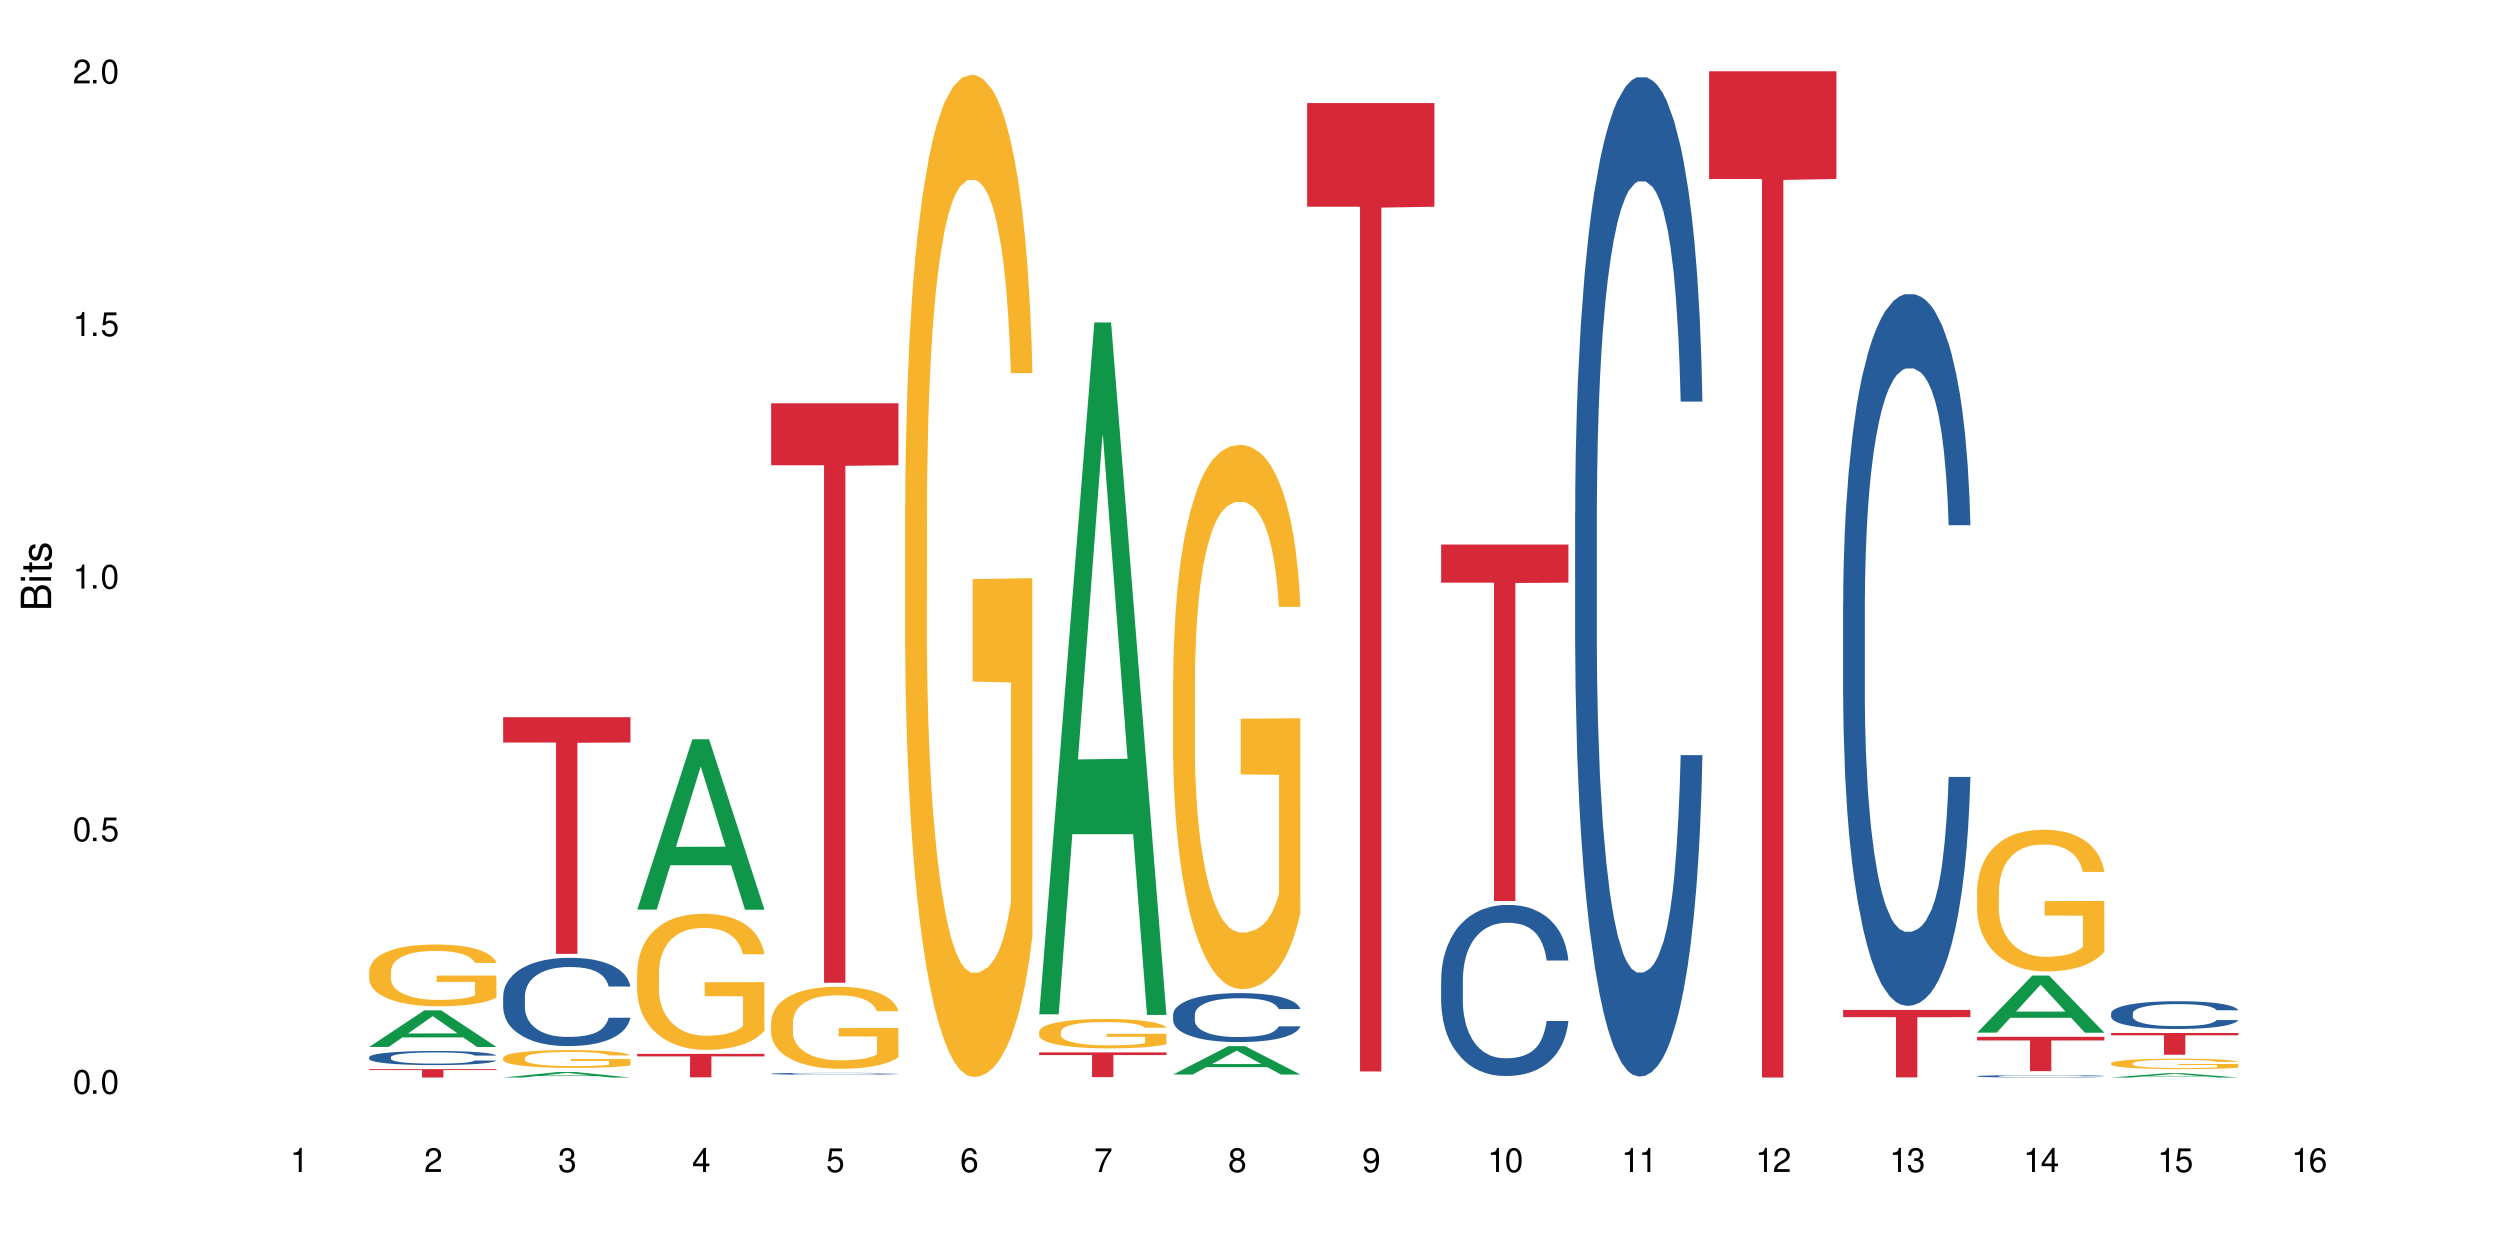 <?xml version="1.0" encoding="UTF-8"?>
<svg xmlns="http://www.w3.org/2000/svg" xmlns:xlink="http://www.w3.org/1999/xlink" width="720" height="360" viewBox="0 0 720 360">
<defs>
<g>
<g id="glyph-0-0">
</g>
<g id="glyph-0-1">
<path d="M 2.641 -6.938 C 2 -6.938 1.422 -6.656 1.078 -6.172 C 0.641 -5.562 0.406 -4.641 0.406 -3.359 C 0.406 -1.016 1.188 0.219 2.641 0.219 C 4.078 0.219 4.859 -1.016 4.859 -3.297 C 4.859 -4.641 4.656 -5.547 4.203 -6.172 C 3.844 -6.656 3.281 -6.938 2.641 -6.938 Z M 2.641 -6.188 C 3.547 -6.188 4 -5.25 4 -3.375 C 4 -1.406 3.562 -0.484 2.625 -0.484 C 1.734 -0.484 1.281 -1.438 1.281 -3.344 C 1.281 -5.25 1.734 -6.188 2.641 -6.188 Z M 2.641 -6.188 "/>
</g>
<g id="glyph-0-2">
<path d="M 1.828 -1 L 0.828 -1 L 0.828 0 L 1.828 0 Z M 1.828 -1 "/>
</g>
<g id="glyph-0-3">
<path d="M 4.562 -6.797 L 1.062 -6.797 L 0.547 -3.094 L 1.328 -3.094 C 1.719 -3.562 2.047 -3.734 2.578 -3.734 C 3.484 -3.734 4.062 -3.109 4.062 -2.094 C 4.062 -1.125 3.484 -0.531 2.578 -0.531 C 1.828 -0.531 1.375 -0.906 1.188 -1.672 L 0.328 -1.672 C 0.453 -1.109 0.547 -0.844 0.75 -0.594 C 1.125 -0.078 1.828 0.219 2.594 0.219 C 3.969 0.219 4.922 -0.781 4.922 -2.219 C 4.922 -3.562 4.031 -4.484 2.719 -4.484 C 2.25 -4.484 1.859 -4.359 1.469 -4.062 L 1.734 -5.969 L 4.562 -5.969 Z M 4.562 -6.797 "/>
</g>
<g id="glyph-0-4">
<path d="M 2.484 -4.938 L 2.484 0 L 3.328 0 L 3.328 -6.938 L 2.766 -6.938 C 2.469 -5.875 2.281 -5.734 0.984 -5.562 L 0.984 -4.938 Z M 2.484 -4.938 "/>
</g>
<g id="glyph-0-5">
<path d="M 4.859 -0.828 L 1.281 -0.828 C 1.359 -1.406 1.672 -1.781 2.5 -2.281 L 3.469 -2.828 C 4.406 -3.344 4.906 -4.062 4.906 -4.906 C 4.906 -5.484 4.672 -6.031 4.266 -6.406 C 3.859 -6.766 3.375 -6.938 2.719 -6.938 C 1.859 -6.938 1.219 -6.625 0.844 -6.031 C 0.609 -5.672 0.5 -5.234 0.484 -4.531 L 1.328 -4.531 C 1.359 -5.016 1.406 -5.281 1.531 -5.516 C 1.75 -5.938 2.188 -6.203 2.703 -6.203 C 3.469 -6.203 4.031 -5.641 4.031 -4.891 C 4.031 -4.344 3.719 -3.859 3.125 -3.516 L 2.234 -3 C 0.812 -2.172 0.406 -1.531 0.328 -0.016 L 4.859 -0.016 Z M 4.859 -0.828 "/>
</g>
<g id="glyph-0-6">
<path d="M 2.125 -3.188 L 2.578 -3.188 C 3.5 -3.188 3.984 -2.766 3.984 -1.922 C 3.984 -1.062 3.469 -0.531 2.594 -0.531 C 1.656 -0.531 1.203 -1 1.156 -2.016 L 0.312 -2.016 C 0.344 -1.453 0.438 -1.094 0.609 -0.781 C 0.953 -0.109 1.625 0.219 2.547 0.219 C 3.953 0.219 4.859 -0.625 4.859 -1.938 C 4.859 -2.828 4.516 -3.297 3.703 -3.594 C 4.344 -3.844 4.656 -4.328 4.656 -5.031 C 4.656 -6.219 3.875 -6.938 2.578 -6.938 C 1.203 -6.938 0.484 -6.172 0.453 -4.703 L 1.297 -4.703 C 1.312 -5.125 1.344 -5.359 1.453 -5.578 C 1.641 -5.969 2.062 -6.203 2.594 -6.203 C 3.344 -6.203 3.797 -5.75 3.797 -5 C 3.797 -4.516 3.609 -4.219 3.25 -4.047 C 3.016 -3.953 2.703 -3.922 2.125 -3.906 Z M 2.125 -3.188 "/>
</g>
<g id="glyph-0-7">
<path d="M 3.141 -1.672 L 3.141 0 L 3.984 0 L 3.984 -1.672 L 4.984 -1.672 L 4.984 -2.438 L 3.984 -2.438 L 3.984 -6.938 L 3.359 -6.938 L 0.266 -2.578 L 0.266 -1.672 Z M 3.141 -2.438 L 1 -2.438 L 3.141 -5.5 Z M 3.141 -2.438 "/>
</g>
<g id="glyph-0-8">
<path d="M 4.781 -5.125 C 4.609 -6.266 3.891 -6.938 2.844 -6.938 C 2.094 -6.938 1.422 -6.578 1.031 -5.953 C 0.594 -5.266 0.406 -4.422 0.406 -3.172 C 0.406 -2 0.578 -1.25 0.984 -0.641 C 1.359 -0.078 1.953 0.219 2.703 0.219 C 3.984 0.219 4.922 -0.75 4.922 -2.094 C 4.922 -3.375 4.062 -4.281 2.844 -4.281 C 2.172 -4.281 1.641 -4.031 1.281 -3.516 C 1.281 -5.234 1.828 -6.188 2.797 -6.188 C 3.391 -6.188 3.797 -5.797 3.938 -5.125 Z M 2.734 -3.531 C 3.547 -3.531 4.062 -2.953 4.062 -2.031 C 4.062 -1.156 3.484 -0.531 2.703 -0.531 C 1.922 -0.531 1.328 -1.188 1.328 -2.078 C 1.328 -2.938 1.906 -3.531 2.734 -3.531 Z M 2.734 -3.531 "/>
</g>
<g id="glyph-0-9">
<path d="M 4.984 -6.797 L 0.438 -6.797 L 0.438 -5.969 L 4.109 -5.969 C 2.5 -3.656 1.828 -2.234 1.328 0 L 2.219 0 C 2.594 -2.172 3.453 -4.047 4.984 -6.094 Z M 4.984 -6.797 "/>
</g>
<g id="glyph-0-10">
<path d="M 3.75 -3.656 C 4.469 -4.094 4.688 -4.438 4.688 -5.078 C 4.688 -6.172 3.844 -6.938 2.641 -6.938 C 1.438 -6.938 0.594 -6.172 0.594 -5.094 C 0.594 -4.438 0.812 -4.094 1.516 -3.656 C 0.734 -3.266 0.359 -2.703 0.359 -1.922 C 0.359 -0.656 1.281 0.219 2.641 0.219 C 3.984 0.219 4.922 -0.656 4.922 -1.922 C 4.922 -2.703 4.531 -3.266 3.75 -3.656 Z M 2.641 -6.188 C 3.359 -6.188 3.812 -5.75 3.812 -5.062 C 3.812 -4.406 3.344 -3.984 2.641 -3.984 C 1.922 -3.984 1.453 -4.406 1.453 -5.078 C 1.453 -5.75 1.922 -6.188 2.641 -6.188 Z M 2.641 -3.266 C 3.484 -3.266 4.062 -2.719 4.062 -1.906 C 4.062 -1.078 3.484 -0.531 2.625 -0.531 C 1.797 -0.531 1.219 -1.094 1.219 -1.906 C 1.219 -2.719 1.781 -3.266 2.641 -3.266 Z M 2.641 -3.266 "/>
</g>
<g id="glyph-0-11">
<path d="M 0.516 -1.578 C 0.672 -0.453 1.406 0.219 2.438 0.219 C 3.188 0.219 3.859 -0.141 4.266 -0.766 C 4.688 -1.453 4.891 -2.297 4.891 -3.547 C 4.891 -4.719 4.703 -5.453 4.312 -6.078 C 3.938 -6.641 3.344 -6.938 2.594 -6.938 C 1.297 -6.938 0.359 -5.969 0.359 -4.625 C 0.359 -3.344 1.234 -2.453 2.453 -2.453 C 3.094 -2.453 3.578 -2.672 4.016 -3.203 C 4 -1.484 3.469 -0.531 2.5 -0.531 C 1.906 -0.531 1.484 -0.906 1.359 -1.578 Z M 2.578 -6.203 C 3.375 -6.203 3.969 -5.531 3.969 -4.641 C 3.969 -3.797 3.391 -3.188 2.547 -3.188 C 1.734 -3.188 1.234 -3.766 1.234 -4.688 C 1.234 -5.562 1.797 -6.203 2.578 -6.203 Z M 2.578 -6.203 "/>
</g>
<g id="glyph-1-0">
</g>
<g id="glyph-1-1">
<path d="M 0 -0.953 L 0 -4.891 C 0 -5.719 -0.234 -6.344 -0.734 -6.797 C -1.188 -7.234 -1.812 -7.469 -2.5 -7.469 C -3.547 -7.469 -4.188 -7 -4.625 -5.875 C -4.984 -6.688 -5.625 -7.094 -6.531 -7.094 C -7.172 -7.094 -7.734 -6.859 -8.141 -6.391 C -8.562 -5.922 -8.75 -5.344 -8.75 -4.5 L -8.75 -0.953 Z M -4.984 -2.062 L -7.766 -2.062 L -7.766 -4.219 C -7.766 -4.844 -7.688 -5.203 -7.453 -5.5 C -7.219 -5.812 -6.859 -5.969 -6.375 -5.969 C -5.891 -5.969 -5.531 -5.812 -5.297 -5.5 C -5.062 -5.203 -4.984 -4.844 -4.984 -4.219 Z M -0.984 -2.062 L -4 -2.062 L -4 -4.781 C -4 -5.766 -3.438 -6.359 -2.484 -6.359 C -1.547 -6.359 -0.984 -5.766 -0.984 -4.781 Z M -0.984 -2.062 "/>
</g>
<g id="glyph-1-2">
<path d="M -6.281 -1.797 L -6.281 -0.797 L 0 -0.797 L 0 -1.797 Z M -8.75 -1.797 L -8.75 -0.797 L -7.484 -0.797 L -7.484 -1.797 Z M -8.75 -1.797 "/>
</g>
<g id="glyph-1-3">
<path d="M -6.281 -3.047 L -6.281 -2.016 L -8.016 -2.016 L -8.016 -1.016 L -6.281 -1.016 L -6.281 -0.172 L -5.469 -0.172 L -5.469 -1.016 L -0.719 -1.016 C -0.078 -1.016 0.281 -1.453 0.281 -2.234 C 0.281 -2.5 0.25 -2.719 0.188 -3.047 L -0.641 -3.047 C -0.609 -2.906 -0.594 -2.766 -0.594 -2.562 C -0.594 -2.141 -0.719 -2.016 -1.156 -2.016 L -5.469 -2.016 L -5.469 -3.047 Z M -6.281 -3.047 "/>
</g>
<g id="glyph-1-4">
<path d="M -4.531 -5.25 C -5.766 -5.25 -6.469 -4.422 -6.469 -2.969 C -6.469 -1.516 -5.719 -0.562 -4.547 -0.562 C -3.562 -0.562 -3.094 -1.062 -2.734 -2.562 L -2.516 -3.484 C -2.344 -4.188 -2.094 -4.469 -1.641 -4.469 C -1.047 -4.469 -0.641 -3.875 -0.641 -3 C -0.641 -2.453 -0.797 -2 -1.062 -1.75 C -1.25 -1.594 -1.422 -1.531 -1.875 -1.469 L -1.875 -0.406 C -0.422 -0.453 0.281 -1.266 0.281 -2.922 C 0.281 -4.5 -0.5 -5.516 -1.719 -5.516 C -2.656 -5.516 -3.172 -4.984 -3.469 -3.734 L -3.703 -2.766 C -3.891 -1.953 -4.156 -1.609 -4.594 -1.609 C -5.188 -1.609 -5.547 -2.125 -5.547 -2.938 C -5.547 -3.75 -5.203 -4.172 -4.531 -4.203 Z M -4.531 -5.25 "/>
</g>
</g>
</defs>
<rect x="-72" y="-36" width="864" height="432" fill="rgb(100%, 100%, 100%)" fill-opacity="1"/>
<path fill-rule="nonzero" fill="rgb(6.275%, 58.824%, 28.235%)" fill-opacity="1" d="M 106.32 301.516 L 106.359 301.504 L 122.223 290.973 L 127.039 290.973 L 142.98 301.527 L 137.383 301.527 L 133.387 298.77 L 115.879 298.77 L 111.961 301.516 L 106.32 301.516 L 117.562 297.633 L 131.781 297.621 L 124.691 292.695 L 124.613 292.688 L 124.535 292.719 L 117.523 297.621 L 117.562 297.633 Z M 106.32 301.516 "/>
<path fill-rule="nonzero" fill="rgb(14.51%, 36.078%, 60%)" fill-opacity="1" d="M 106.32 304.457 L 106.367 304.453 L 106.367 304.363 L 106.5 304.223 L 106.812 304.043 L 107.125 303.922 L 107.93 303.703 L 109.047 303.492 L 110.211 303.328 L 111.059 303.23 L 111.82 303.156 L 113.562 303.02 L 114.684 302.949 L 115.891 302.887 L 117.363 302.824 L 118.438 302.785 L 120.852 302.727 L 122.641 302.699 L 124.027 302.691 L 127.02 302.691 L 128.809 302.703 L 130.105 302.723 L 131.535 302.754 L 132.742 302.785 L 134.844 302.867 L 136.723 302.973 L 137.574 303.031 L 138.914 303.145 L 139.941 303.258 L 140.656 303.352 L 141.461 303.492 L 142.176 303.656 L 142.715 303.848 L 142.98 304.008 L 136.723 304.008 L 136.41 303.859 L 136.051 303.742 L 135.383 303.59 L 134.711 303.484 L 133.773 303.375 L 132.922 303.305 L 131.762 303.234 L 130.73 303.191 L 129.66 303.156 L 128.629 303.133 L 126.664 303.113 L 124.383 303.113 L 123.535 303.121 L 121.789 303.148 L 120.852 303.176 L 119.512 303.227 L 118.57 303.277 L 117.453 303.352 L 116.695 303.414 L 115.754 303.508 L 115.086 303.594 L 114.324 303.719 L 113.879 303.809 L 113.473 303.914 L 113.117 304.035 L 112.848 304.164 L 112.668 304.305 L 112.582 304.438 L 112.582 305.012 L 112.668 305.145 L 112.895 305.301 L 113.473 305.527 L 114.324 305.723 L 115.309 305.879 L 116.246 305.992 L 116.781 306.043 L 117.5 306.102 L 118.617 306.176 L 120.227 306.25 L 121.164 306.281 L 122.594 306.309 L 124.07 306.324 L 126.039 306.324 L 127.781 306.309 L 128.945 306.293 L 130.152 306.262 L 131.805 306.199 L 132.832 306.141 L 133.727 306.07 L 134.398 306 L 134.844 305.938 L 135.516 305.824 L 136.051 305.699 L 136.453 305.566 L 136.723 305.441 L 142.98 305.441 L 142.715 305.59 L 142.312 305.734 L 141.91 305.844 L 141.281 305.973 L 140.566 306.086 L 139.539 306.219 L 138.691 306.301 L 137.574 306.395 L 136.543 306.465 L 135.426 306.527 L 133.773 306.602 L 132.699 306.641 L 131.535 306.672 L 130.152 306.703 L 128.406 306.73 L 126.531 306.742 L 124.785 306.746 L 122.906 306.742 L 121.523 306.727 L 119.688 306.691 L 117.41 306.625 L 115.754 306.555 L 114.457 306.484 L 113.34 306.41 L 112.09 306.309 L 110.48 306.148 L 109.496 306.02 L 108.824 305.918 L 108.066 305.773 L 107.527 305.641 L 106.902 305.434 L 106.457 305.172 L 106.32 304.969 Z M 106.32 304.457 "/>
<path fill-rule="nonzero" fill="rgb(96.863%, 70.196%, 16.863%)" fill-opacity="1" d="M 106.32 279.637 L 106.367 279.621 L 106.367 279.297 L 106.543 278.566 L 106.992 277.559 L 107.574 276.73 L 108.199 276.078 L 108.602 275.738 L 109.273 275.25 L 109.852 274.895 L 111.328 274.164 L 113.207 273.48 L 114.234 273.188 L 115.398 272.91 L 117.051 272.602 L 117.812 272.488 L 120.137 272.23 L 122.773 272.066 L 125.68 272.02 L 127.02 272.035 L 128.855 272.098 L 131.359 272.277 L 132.789 272.441 L 133.906 272.602 L 135.07 272.812 L 136.5 273.141 L 137.84 273.527 L 138.914 273.918 L 139.988 274.406 L 140.879 274.926 L 141.641 275.496 L 142.312 276.176 L 142.715 276.746 L 142.98 277.316 L 136.77 277.316 L 136.41 276.746 L 136.008 276.309 L 135.336 275.77 L 134.668 275.383 L 133.996 275.074 L 132.742 274.648 L 131.672 274.391 L 130.328 274.164 L 129.031 274.016 L 127.559 273.918 L 126.664 273.887 L 124.293 273.887 L 122.148 274 L 120.895 274.129 L 120.004 274.262 L 118.75 274.504 L 117.988 274.699 L 117.543 274.828 L 116.203 275.332 L 115.309 275.789 L 114.816 276.098 L 114.191 276.582 L 113.742 277.023 L 113.25 277.672 L 112.984 278.16 L 112.625 279.266 L 112.582 282.188 L 112.715 282.805 L 112.984 283.473 L 113.34 284.059 L 113.879 284.676 L 114.414 285.145 L 115.352 285.781 L 116.156 286.203 L 116.781 286.477 L 117.988 286.918 L 118.48 287.062 L 119.645 287.355 L 120.852 287.582 L 122.328 287.777 L 123.445 287.875 L 125.234 287.957 L 127.512 287.957 L 130.195 287.859 L 131.895 287.73 L 133.059 287.598 L 133.816 287.484 L 134.754 287.309 L 135.426 287.145 L 136.051 286.965 L 136.812 286.691 L 136.812 282.805 L 125.77 282.789 L 125.77 280.969 L 142.938 280.953 L 142.98 287.309 L 142.043 287.746 L 140.879 288.168 L 139.762 288.492 L 138.602 288.77 L 136.945 289.078 L 135.605 289.273 L 133.547 289.5 L 131.672 289.648 L 129.703 289.746 L 127.961 289.793 L 125.902 289.809 L 124.07 289.777 L 122.102 289.68 L 120.539 289.551 L 119.109 289.387 L 117.676 289.176 L 115.891 288.836 L 114.727 288.559 L 113.52 288.219 L 112.312 287.812 L 111.238 287.371 L 110.523 287.031 L 109.809 286.641 L 109.047 286.152 L 108.332 285.602 L 107.797 285.098 L 107.305 284.527 L 106.945 283.992 L 106.59 283.262 L 106.41 282.676 L 106.32 282.172 Z M 106.32 279.637 "/>
<path fill-rule="nonzero" fill="rgb(83.922%, 15.686%, 22.353%)" fill-opacity="1" d="M 106.32 307.91 L 142.98 307.91 L 142.98 308.172 L 127.703 308.172 L 127.703 310.332 L 121.555 310.332 L 121.555 308.176 L 121.465 308.172 L 106.32 308.172 Z M 106.32 307.91 "/>
<path fill-rule="nonzero" fill="rgb(6.275%, 58.824%, 28.235%)" fill-opacity="1" d="M 144.91 310.332 L 144.949 310.328 L 160.812 308.727 L 165.633 308.727 L 181.574 310.332 L 175.973 310.332 L 171.977 309.914 L 154.469 309.914 L 150.551 310.332 L 144.91 310.332 L 156.152 309.738 L 170.371 309.738 L 163.281 308.988 L 163.203 308.984 L 163.125 308.992 L 156.113 309.738 L 156.152 309.738 Z M 144.91 310.332 "/>
<path fill-rule="nonzero" fill="rgb(14.51%, 36.078%, 60%)" fill-opacity="1" d="M 144.91 286.926 L 144.957 286.902 L 144.957 286.344 L 145.09 285.461 L 145.402 284.348 L 145.715 283.582 L 146.52 282.211 L 147.641 280.887 L 148.801 279.867 L 149.652 279.262 L 150.41 278.797 L 152.156 277.938 L 153.273 277.496 L 154.48 277.102 L 155.953 276.707 L 157.027 276.477 L 159.441 276.105 L 161.23 275.941 L 162.617 275.871 L 165.613 275.871 L 167.398 275.965 L 168.695 276.082 L 170.129 276.266 L 171.336 276.477 L 173.434 276.988 L 175.312 277.637 L 176.164 278.008 L 177.504 278.73 L 178.531 279.426 L 179.246 280.027 L 180.051 280.887 L 180.77 281.934 L 181.305 283.117 L 181.574 284.113 L 175.312 284.113 L 175 283.188 L 174.645 282.465 L 173.973 281.516 L 173.301 280.84 L 172.363 280.168 L 171.512 279.727 L 170.352 279.285 L 169.324 279.008 L 168.25 278.797 L 167.223 278.66 L 165.254 278.52 L 162.973 278.52 L 162.125 278.566 L 160.379 278.75 L 159.441 278.914 L 158.102 279.238 L 157.16 279.543 L 156.043 280.004 L 155.285 280.398 L 154.344 281.004 L 153.676 281.539 L 152.914 282.305 L 152.469 282.883 L 152.066 283.535 L 151.707 284.301 L 151.438 285.113 L 151.262 285.973 L 151.172 286.809 L 151.172 290.406 L 151.262 291.242 L 151.484 292.219 L 152.066 293.633 L 152.914 294.867 L 153.898 295.84 L 154.836 296.535 L 155.375 296.863 L 156.09 297.234 L 157.207 297.699 L 158.816 298.164 L 159.754 298.348 L 161.184 298.535 L 162.66 298.625 L 164.629 298.625 L 166.371 298.535 L 167.535 298.418 L 168.742 298.23 L 170.395 297.836 L 171.422 297.465 L 172.316 297.023 L 172.988 296.582 L 173.434 296.211 L 174.105 295.492 L 174.645 294.703 L 175.047 293.891 L 175.312 293.102 L 181.574 293.102 L 181.305 294.031 L 180.902 294.934 L 180.5 295.609 L 179.875 296.422 L 179.156 297.141 L 178.129 297.953 L 177.281 298.488 L 176.164 299.066 L 175.133 299.508 L 174.016 299.902 L 172.363 300.367 L 171.289 300.602 L 170.129 300.809 L 168.742 300.996 L 166.996 301.156 L 165.121 301.25 L 163.375 301.273 L 161.5 301.227 L 160.113 301.133 L 158.281 300.926 L 156 300.508 L 154.344 300.066 L 153.047 299.625 L 151.93 299.16 L 150.68 298.535 L 149.07 297.512 L 148.086 296.723 L 147.414 296.074 L 146.656 295.168 L 146.117 294.355 L 145.492 293.055 L 145.047 291.406 L 144.91 290.129 Z M 144.91 286.926 "/>
<path fill-rule="nonzero" fill="rgb(96.863%, 70.196%, 16.863%)" fill-opacity="1" d="M 144.91 304.633 L 144.957 304.629 L 144.957 304.535 L 145.137 304.324 L 145.582 304.031 L 146.164 303.793 L 146.789 303.605 L 147.191 303.508 L 147.863 303.367 L 148.445 303.266 L 149.918 303.055 L 151.797 302.859 L 152.824 302.773 L 153.988 302.695 L 155.641 302.605 L 156.402 302.574 L 158.727 302.5 L 161.363 302.453 L 164.27 302.438 L 165.613 302.441 L 167.445 302.461 L 169.949 302.512 L 171.379 302.559 L 172.496 302.605 L 173.66 302.668 L 175.09 302.762 L 176.43 302.871 L 177.504 302.984 L 178.578 303.125 L 179.473 303.273 L 180.23 303.438 L 180.902 303.637 L 181.305 303.801 L 181.574 303.961 L 175.359 303.961 L 175 303.801 L 174.598 303.672 L 173.926 303.52 L 173.258 303.406 L 172.586 303.316 L 171.336 303.195 L 170.262 303.121 L 168.922 303.055 L 167.625 303.012 L 166.148 302.984 L 165.254 302.977 L 162.883 302.977 L 160.738 303.008 L 159.488 303.047 L 158.594 303.082 L 157.34 303.152 L 156.582 303.211 L 156.133 303.246 L 154.793 303.391 L 153.898 303.523 L 153.406 303.613 L 152.781 303.754 L 152.332 303.879 L 151.84 304.066 L 151.574 304.207 L 151.215 304.523 L 151.172 305.367 L 151.305 305.543 L 151.574 305.734 L 151.93 305.906 L 152.469 306.082 L 153.004 306.219 L 153.941 306.402 L 154.746 306.523 L 155.375 306.602 L 156.582 306.727 L 157.07 306.77 L 158.234 306.855 L 159.441 306.922 L 160.918 306.977 L 162.035 307.004 L 163.824 307.027 L 166.102 307.027 L 168.785 307 L 170.484 306.961 L 171.648 306.926 L 172.406 306.891 L 173.348 306.84 L 174.016 306.793 L 174.645 306.742 L 175.402 306.664 L 175.402 305.543 L 164.359 305.539 L 164.359 305.016 L 181.527 305.012 L 181.574 306.84 L 180.633 306.969 L 179.473 307.09 L 178.352 307.184 L 177.191 307.262 L 175.535 307.352 L 174.195 307.406 L 172.141 307.473 L 170.262 307.516 L 168.293 307.543 L 166.551 307.555 L 164.492 307.562 L 162.66 307.551 L 160.695 307.523 L 159.129 307.488 L 157.699 307.441 L 156.266 307.379 L 154.48 307.281 L 153.316 307.199 L 152.109 307.102 L 150.902 306.984 L 149.828 306.859 L 149.113 306.762 L 148.398 306.648 L 147.641 306.508 L 146.922 306.348 L 146.387 306.203 L 145.895 306.039 L 145.539 305.887 L 145.18 305.676 L 145 305.508 L 144.91 305.363 Z M 144.91 304.633 "/>
<path fill-rule="nonzero" fill="rgb(83.922%, 15.686%, 22.353%)" fill-opacity="1" d="M 144.91 206.551 L 181.574 206.551 L 181.574 213.848 L 166.293 213.91 L 166.293 274.707 L 160.145 274.707 L 160.145 213.973 L 160.059 213.848 L 144.91 213.848 Z M 144.91 206.551 "/>
<path fill-rule="nonzero" fill="rgb(6.275%, 58.824%, 28.235%)" fill-opacity="1" d="M 183.5 261.961 L 183.543 261.914 L 199.402 212.91 L 204.223 212.91 L 220.164 262.008 L 214.562 262.008 L 210.566 249.191 L 193.059 249.191 L 189.141 261.961 L 183.5 261.961 L 194.742 243.891 L 208.961 243.844 L 201.871 220.934 L 201.793 220.887 L 201.715 221.023 L 194.703 243.844 L 194.742 243.891 Z M 183.5 261.961 "/>
<path fill-rule="nonzero" fill="rgb(96.863%, 70.196%, 16.863%)" fill-opacity="1" d="M 183.5 279.953 L 183.547 279.918 L 183.547 279.203 L 183.727 277.59 L 184.172 275.371 L 184.754 273.547 L 185.379 272.117 L 185.781 271.363 L 186.453 270.293 L 187.035 269.504 L 188.508 267.895 L 190.387 266.391 L 191.414 265.746 L 192.578 265.137 L 194.23 264.457 L 194.992 264.207 L 197.316 263.637 L 199.953 263.277 L 202.859 263.172 L 204.203 263.207 L 206.035 263.348 L 208.539 263.742 L 209.969 264.102 L 211.086 264.457 L 212.25 264.926 L 213.68 265.641 L 215.02 266.5 L 216.094 267.355 L 217.168 268.43 L 218.062 269.574 L 218.82 270.828 L 219.492 272.332 L 219.895 273.582 L 220.164 274.836 L 213.949 274.836 L 213.59 273.582 L 213.188 272.617 L 212.52 271.438 L 211.848 270.578 L 211.176 269.898 L 209.926 268.969 L 208.852 268.395 L 207.512 267.895 L 206.215 267.57 L 204.738 267.355 L 203.844 267.285 L 201.477 267.285 L 199.328 267.535 L 198.078 267.824 L 197.184 268.109 L 195.93 268.645 L 195.172 269.074 L 194.723 269.359 L 193.383 270.469 L 192.488 271.473 L 191.996 272.152 L 191.371 273.227 L 190.922 274.191 L 190.434 275.621 L 190.164 276.695 L 189.805 279.129 L 189.762 285.57 L 189.895 286.93 L 190.164 288.398 L 190.52 289.684 L 191.059 291.047 L 191.594 292.082 L 192.531 293.477 L 193.336 294.41 L 193.965 295.016 L 195.172 295.984 L 195.664 296.305 L 196.824 296.949 L 198.031 297.449 L 199.508 297.879 L 200.625 298.094 L 202.414 298.273 L 204.695 298.273 L 207.375 298.059 L 209.074 297.773 L 210.238 297.484 L 210.996 297.234 L 211.938 296.844 L 212.605 296.484 L 213.234 296.09 L 213.992 295.48 L 213.992 286.93 L 202.949 286.895 L 202.949 282.887 L 220.117 282.852 L 220.164 296.844 L 219.223 297.809 L 218.062 298.738 L 216.945 299.453 L 215.781 300.062 L 214.129 300.742 L 212.785 301.172 L 210.73 301.672 L 208.852 301.996 L 206.883 302.211 L 205.141 302.316 L 203.086 302.352 L 201.25 302.281 L 199.285 302.066 L 197.719 301.781 L 196.289 301.422 L 194.859 300.957 L 193.07 300.207 L 191.906 299.598 L 190.699 298.848 L 189.492 297.953 L 188.418 296.984 L 187.703 296.234 L 186.988 295.375 L 186.23 294.301 L 185.516 293.086 L 184.977 291.977 L 184.484 290.723 L 184.129 289.543 L 183.77 287.934 L 183.59 286.645 L 183.5 285.535 Z M 183.5 279.953 "/>
<path fill-rule="nonzero" fill="rgb(83.922%, 15.686%, 22.353%)" fill-opacity="1" d="M 183.5 303.516 L 220.164 303.516 L 220.164 304.238 L 204.883 304.246 L 204.883 310.266 L 198.738 310.266 L 198.738 304.25 L 198.648 304.238 L 183.5 304.238 Z M 183.5 303.516 "/>
<path fill-rule="nonzero" fill="rgb(14.51%, 36.078%, 60%)" fill-opacity="1" d="M 222.094 309.223 L 222.137 309.223 L 222.137 309.211 L 222.27 309.191 L 222.586 309.168 L 222.898 309.152 L 223.703 309.121 L 224.82 309.094 L 225.98 309.07 L 226.832 309.059 L 227.59 309.047 L 229.336 309.027 L 230.453 309.02 L 231.66 309.012 L 233.137 309 L 234.207 308.996 L 236.621 308.988 L 238.41 308.984 L 244.582 308.984 L 245.879 308.988 L 247.309 308.992 L 248.516 308.996 L 250.617 309.008 L 252.492 309.023 L 253.344 309.031 L 254.684 309.047 L 255.715 309.062 L 256.43 309.074 L 257.234 309.094 L 257.949 309.117 L 258.484 309.141 L 258.754 309.164 L 252.492 309.164 L 252.18 309.145 L 251.824 309.125 L 251.152 309.105 L 250.48 309.09 L 249.543 309.078 L 248.695 309.066 L 247.531 309.059 L 246.504 309.051 L 245.43 309.047 L 244.402 309.043 L 242.434 309.039 L 240.156 309.039 L 239.305 309.043 L 237.562 309.047 L 236.621 309.051 L 235.281 309.055 L 234.344 309.062 L 233.227 309.074 L 232.465 309.082 L 231.527 309.094 L 230.855 309.105 L 230.094 309.125 L 229.648 309.137 L 229.246 309.148 L 228.887 309.168 L 228.621 309.184 L 228.441 309.203 L 228.352 309.223 L 228.352 309.301 L 228.441 309.316 L 228.664 309.34 L 229.246 309.371 L 230.094 309.398 L 231.078 309.418 L 232.016 309.434 L 232.555 309.441 L 233.27 309.449 L 234.387 309.457 L 235.996 309.469 L 236.934 309.473 L 238.367 309.477 L 239.84 309.48 L 241.809 309.48 L 243.551 309.477 L 244.715 309.473 L 245.922 309.469 L 247.574 309.461 L 248.605 309.453 L 249.5 309.445 L 250.168 309.434 L 250.617 309.426 L 251.285 309.41 L 251.824 309.395 L 252.227 309.375 L 252.492 309.359 L 258.754 309.359 L 258.484 309.379 L 258.082 309.398 L 257.68 309.414 L 257.055 309.43 L 256.34 309.445 L 255.309 309.465 L 254.461 309.477 L 253.344 309.488 L 252.316 309.5 L 251.199 309.508 L 249.543 309.516 L 248.469 309.523 L 247.309 309.527 L 245.922 309.531 L 244.18 309.535 L 237.293 309.535 L 235.461 309.527 L 233.18 309.52 L 231.527 309.512 L 230.23 309.5 L 229.113 309.492 L 227.859 309.477 L 226.25 309.453 L 225.266 309.438 L 224.598 309.422 L 223.836 309.402 L 223.301 309.387 L 222.672 309.359 L 222.227 309.32 L 222.094 309.293 Z M 222.094 309.223 "/>
<path fill-rule="nonzero" fill="rgb(96.863%, 70.196%, 16.863%)" fill-opacity="1" d="M 222.094 294.312 L 222.137 294.289 L 222.137 293.859 L 222.316 292.887 L 222.762 291.547 L 223.344 290.449 L 223.969 289.586 L 224.371 289.133 L 225.043 288.484 L 225.625 288.012 L 227.098 287.039 L 228.977 286.133 L 230.004 285.742 L 231.168 285.379 L 232.82 284.969 L 233.582 284.816 L 235.906 284.473 L 238.543 284.254 L 241.449 284.191 L 242.793 284.211 L 244.625 284.297 L 247.129 284.535 L 248.559 284.75 L 249.676 284.969 L 250.84 285.246 L 252.27 285.68 L 253.613 286.195 L 254.684 286.715 L 255.758 287.363 L 256.652 288.055 L 257.41 288.809 L 258.082 289.715 L 258.484 290.469 L 258.754 291.227 L 252.539 291.227 L 252.18 290.469 L 251.777 289.887 L 251.109 289.176 L 250.438 288.656 L 249.766 288.246 L 248.516 287.688 L 247.441 287.34 L 246.102 287.039 L 244.805 286.844 L 243.328 286.715 L 242.434 286.672 L 240.066 286.672 L 237.918 286.824 L 236.668 286.996 L 235.773 287.168 L 234.52 287.492 L 233.762 287.75 L 233.312 287.922 L 231.973 288.594 L 231.078 289.195 L 230.586 289.605 L 229.961 290.254 L 229.516 290.836 L 229.023 291.699 L 228.754 292.348 L 228.395 293.816 L 228.352 297.699 L 228.484 298.52 L 228.754 299.402 L 229.113 300.18 L 229.648 301 L 230.184 301.625 L 231.125 302.469 L 231.93 303.027 L 232.555 303.395 L 233.762 303.977 L 234.254 304.172 L 235.414 304.562 L 236.621 304.863 L 238.098 305.121 L 239.215 305.25 L 241.004 305.359 L 243.285 305.359 L 245.965 305.23 L 247.664 305.059 L 248.828 304.883 L 249.586 304.734 L 250.527 304.496 L 251.199 304.281 L 251.824 304.043 L 252.582 303.676 L 252.582 298.52 L 241.539 298.496 L 241.539 296.082 L 258.707 296.059 L 258.754 304.496 L 257.812 305.078 L 256.652 305.641 L 255.535 306.07 L 254.371 306.438 L 252.719 306.848 L 251.375 307.105 L 249.32 307.41 L 247.441 307.605 L 245.477 307.734 L 243.73 307.797 L 241.676 307.82 L 239.84 307.777 L 237.875 307.648 L 236.309 307.473 L 234.879 307.258 L 233.449 306.977 L 231.66 306.523 L 230.496 306.156 L 229.289 305.703 L 228.082 305.164 L 227.012 304.582 L 226.293 304.129 L 225.578 303.613 L 224.82 302.965 L 224.105 302.23 L 223.566 301.562 L 223.074 300.805 L 222.719 300.094 L 222.359 299.121 L 222.184 298.348 L 222.094 297.676 Z M 222.094 294.312 "/>
<path fill-rule="nonzero" fill="rgb(83.922%, 15.686%, 22.353%)" fill-opacity="1" d="M 222.094 116.137 L 258.754 116.137 L 258.754 134 L 243.473 134.156 L 243.473 283.027 L 237.328 283.027 L 237.328 134.312 L 237.238 134 L 222.094 134 Z M 222.094 116.137 "/>
<path fill-rule="nonzero" fill="rgb(96.863%, 70.196%, 16.863%)" fill-opacity="1" d="M 260.684 145.156 L 260.727 144.891 L 260.727 139.621 L 260.906 127.758 L 261.352 111.41 L 261.934 97.965 L 262.559 87.422 L 262.961 81.887 L 263.633 73.977 L 264.215 68.176 L 265.691 56.312 L 267.566 45.242 L 268.598 40.496 L 269.758 36.016 L 271.414 31.008 L 272.172 29.16 L 274.496 24.941 L 277.137 22.309 L 280.043 21.516 L 281.383 21.781 L 283.215 22.836 L 285.719 25.734 L 287.148 28.371 L 288.27 31.008 L 289.43 34.434 L 290.859 39.707 L 292.203 46.031 L 293.273 52.359 L 294.348 60.27 L 295.242 68.703 L 296.004 77.93 L 296.672 89.004 L 297.074 98.23 L 297.344 107.457 L 291.129 107.457 L 290.77 98.23 L 290.367 91.113 L 289.699 82.414 L 289.027 76.086 L 288.355 71.078 L 287.105 64.223 L 286.031 60.004 L 284.691 56.312 L 283.395 53.941 L 281.918 52.359 L 281.023 51.832 L 278.656 51.832 L 276.508 53.68 L 275.258 55.785 L 274.363 57.895 L 273.113 61.852 L 272.352 65.016 L 271.906 67.121 L 270.562 75.297 L 269.668 82.676 L 269.176 87.684 L 268.551 95.594 L 268.105 102.711 L 267.613 113.258 L 267.344 121.164 L 266.988 139.094 L 266.941 186.543 L 267.074 196.562 L 267.344 207.371 L 267.703 216.859 L 268.238 226.879 L 268.773 234.523 L 269.715 244.805 L 270.52 251.66 L 271.145 256.141 L 272.352 263.258 L 272.844 265.633 L 274.004 270.375 L 275.211 274.066 L 276.688 277.23 L 277.805 278.812 L 279.594 280.129 L 281.875 280.129 L 284.559 278.551 L 286.254 276.441 L 287.418 274.332 L 288.18 272.484 L 289.117 269.586 L 289.789 266.949 L 290.414 264.051 L 291.172 259.566 L 291.172 196.562 L 280.129 196.297 L 280.129 166.773 L 297.297 166.508 L 297.344 269.586 L 296.406 276.703 L 295.242 283.559 L 294.125 288.832 L 292.961 293.312 L 291.309 298.32 L 289.965 301.484 L 287.91 305.176 L 286.031 307.547 L 284.066 309.129 L 282.32 309.922 L 280.266 310.184 L 278.434 309.656 L 276.465 308.074 L 274.898 305.965 L 273.469 303.328 L 272.039 299.902 L 270.25 294.367 L 269.086 289.883 L 267.879 284.348 L 266.672 277.758 L 265.602 270.641 L 264.887 265.105 L 264.168 258.777 L 263.41 250.867 L 262.695 241.906 L 262.156 233.734 L 261.668 224.508 L 261.309 215.805 L 260.949 203.945 L 260.773 194.453 L 260.684 186.281 Z M 260.684 145.156 "/>
<path fill-rule="nonzero" fill="rgb(6.275%, 58.824%, 28.235%)" fill-opacity="1" d="M 299.273 292.121 L 299.312 291.934 L 315.176 92.867 L 319.992 92.867 L 335.934 292.309 L 330.332 292.309 L 326.336 240.246 L 308.828 240.246 L 304.914 292.121 L 299.273 292.121 L 310.516 218.711 L 324.73 218.523 L 317.641 125.453 L 317.562 125.266 L 317.484 125.828 L 310.477 218.523 L 310.516 218.711 Z M 299.273 292.121 "/>
<path fill-rule="nonzero" fill="rgb(96.863%, 70.196%, 16.863%)" fill-opacity="1" d="M 299.273 297.094 L 299.316 297.086 L 299.316 296.934 L 299.496 296.586 L 299.945 296.105 L 300.523 295.711 L 301.152 295.402 L 301.555 295.242 L 302.223 295.008 L 302.805 294.84 L 304.281 294.492 L 306.156 294.168 L 307.188 294.027 L 308.348 293.895 L 310.004 293.75 L 310.762 293.695 L 313.086 293.57 L 315.727 293.496 L 318.633 293.473 L 319.973 293.48 L 321.805 293.508 L 324.309 293.594 L 325.738 293.672 L 326.859 293.75 L 328.02 293.852 L 329.449 294.004 L 330.793 294.191 L 331.867 294.375 L 332.938 294.605 L 333.832 294.855 L 334.594 295.125 L 335.262 295.449 L 335.664 295.719 L 335.934 295.988 L 329.719 295.988 L 329.363 295.719 L 328.961 295.512 L 328.289 295.258 L 327.617 295.07 L 326.949 294.922 L 325.695 294.723 L 324.621 294.598 L 323.281 294.492 L 321.984 294.422 L 320.508 294.375 L 319.613 294.359 L 317.246 294.359 L 315.102 294.414 L 313.848 294.477 L 312.953 294.539 L 311.703 294.652 L 310.941 294.746 L 310.496 294.809 L 309.152 295.047 L 308.258 295.266 L 307.766 295.41 L 307.141 295.641 L 306.695 295.852 L 306.203 296.16 L 305.934 296.391 L 305.578 296.918 L 305.531 298.309 L 305.668 298.602 L 305.934 298.918 L 306.293 299.195 L 306.828 299.492 L 307.363 299.715 L 308.305 300.016 L 309.109 300.219 L 309.734 300.348 L 310.941 300.559 L 311.434 300.625 L 312.598 300.766 L 313.805 300.875 L 315.277 300.965 L 316.395 301.012 L 318.184 301.051 L 320.465 301.051 L 323.148 301.004 L 324.848 300.945 L 326.008 300.883 L 326.77 300.828 L 327.707 300.742 L 328.379 300.664 L 329.004 300.582 L 329.766 300.449 L 329.766 298.602 L 318.723 298.594 L 318.723 297.73 L 335.891 297.723 L 335.934 300.742 L 334.996 300.953 L 333.832 301.152 L 332.715 301.309 L 331.551 301.438 L 329.898 301.586 L 328.559 301.676 L 326.5 301.785 L 324.621 301.855 L 322.656 301.902 L 320.91 301.926 L 318.855 301.934 L 317.023 301.918 L 315.055 301.871 L 313.488 301.809 L 312.059 301.73 L 310.629 301.633 L 308.84 301.469 L 307.68 301.336 L 306.473 301.176 L 305.266 300.98 L 304.191 300.773 L 303.477 300.609 L 302.762 300.426 L 302 300.195 L 301.285 299.93 L 300.75 299.691 L 300.258 299.422 L 299.898 299.168 L 299.543 298.82 L 299.363 298.539 L 299.273 298.301 Z M 299.273 297.094 "/>
<path fill-rule="nonzero" fill="rgb(83.922%, 15.686%, 22.353%)" fill-opacity="1" d="M 299.273 303.098 L 335.934 303.098 L 335.934 303.859 L 320.656 303.863 L 320.656 310.207 L 314.508 310.207 L 314.508 303.871 L 314.418 303.859 L 299.273 303.859 Z M 299.273 303.098 "/>
<path fill-rule="nonzero" fill="rgb(6.275%, 58.824%, 28.235%)" fill-opacity="1" d="M 337.863 309.457 L 337.902 309.449 L 353.766 301.285 L 358.582 301.285 L 374.523 309.465 L 368.922 309.465 L 364.93 307.332 L 347.422 307.332 L 343.504 309.457 L 337.863 309.457 L 349.105 306.449 L 363.32 306.441 L 356.234 302.621 L 356.156 302.613 L 356.074 302.637 L 349.066 306.441 L 349.105 306.449 Z M 337.863 309.457 "/>
<path fill-rule="nonzero" fill="rgb(14.51%, 36.078%, 60%)" fill-opacity="1" d="M 337.863 292.16 L 337.906 292.148 L 337.906 291.84 L 338.043 291.352 L 338.355 290.73 L 338.668 290.309 L 339.473 289.547 L 340.59 288.812 L 341.754 288.246 L 342.602 287.91 L 343.363 287.652 L 345.105 287.176 L 346.223 286.934 L 347.43 286.715 L 348.906 286.496 L 349.98 286.367 L 352.395 286.16 L 354.184 286.07 L 355.566 286.031 L 358.562 286.031 L 360.352 286.082 L 361.648 286.148 L 363.078 286.25 L 364.285 286.367 L 366.387 286.648 L 368.266 287.008 L 369.113 287.215 L 370.457 287.613 L 371.484 288 L 372.199 288.336 L 373.004 288.812 L 373.719 289.391 L 374.254 290.051 L 374.523 290.602 L 368.266 290.602 L 367.953 290.086 L 367.594 289.688 L 366.922 289.16 L 366.254 288.785 L 365.312 288.414 L 364.465 288.168 L 363.301 287.926 L 362.273 287.77 L 361.199 287.652 L 360.172 287.578 L 358.207 287.5 L 355.926 287.5 L 355.074 287.523 L 353.332 287.629 L 352.395 287.719 L 351.051 287.898 L 350.113 288.066 L 348.996 288.324 L 348.234 288.543 L 347.297 288.879 L 346.625 289.172 L 345.867 289.598 L 345.418 289.922 L 345.016 290.281 L 344.66 290.707 L 344.391 291.156 L 344.211 291.633 L 344.121 292.098 L 344.121 294.094 L 344.211 294.559 L 344.434 295.098 L 345.016 295.883 L 345.867 296.566 L 346.848 297.105 L 347.789 297.492 L 348.324 297.672 L 349.039 297.879 L 350.156 298.137 L 351.766 298.395 L 352.707 298.5 L 354.137 298.602 L 355.613 298.652 L 357.578 298.652 L 359.324 298.602 L 360.484 298.535 L 361.691 298.434 L 363.348 298.215 L 364.375 298.008 L 365.27 297.766 L 365.941 297.52 L 366.387 297.312 L 367.059 296.914 L 367.594 296.477 L 367.996 296.023 L 368.266 295.586 L 374.523 295.586 L 374.254 296.102 L 373.852 296.605 L 373.449 296.977 L 372.824 297.43 L 372.109 297.828 L 371.082 298.277 L 370.23 298.574 L 369.113 298.898 L 368.086 299.141 L 366.969 299.359 L 365.312 299.617 L 364.242 299.746 L 363.078 299.863 L 361.691 299.965 L 359.949 300.055 L 358.07 300.109 L 356.328 300.121 L 354.449 300.094 L 353.062 300.043 L 351.23 299.926 L 348.949 299.695 L 347.297 299.449 L 346 299.207 L 344.883 298.949 L 343.629 298.602 L 342.02 298.035 L 341.039 297.598 L 340.367 297.234 L 339.605 296.734 L 339.07 296.281 L 338.445 295.562 L 337.996 294.648 L 337.863 293.938 Z M 337.863 292.16 "/>
<path fill-rule="nonzero" fill="rgb(96.863%, 70.196%, 16.863%)" fill-opacity="1" d="M 337.863 195.25 L 337.906 195.109 L 337.906 192.246 L 338.086 185.801 L 338.535 176.926 L 339.113 169.625 L 339.742 163.898 L 340.145 160.895 L 340.812 156.598 L 341.395 153.449 L 342.871 147.008 L 344.75 140.996 L 345.777 138.418 L 346.938 135.984 L 348.594 133.266 L 349.352 132.262 L 351.68 129.973 L 354.316 128.539 L 357.223 128.109 L 358.562 128.254 L 360.395 128.828 L 362.898 130.402 L 364.332 131.832 L 365.449 133.266 L 366.609 135.125 L 368.043 137.988 L 369.383 141.426 L 370.457 144.859 L 371.527 149.156 L 372.422 153.734 L 373.184 158.746 L 373.852 164.758 L 374.254 169.77 L 374.523 174.781 L 368.309 174.781 L 367.953 169.77 L 367.551 165.902 L 366.879 161.18 L 366.207 157.742 L 365.539 155.023 L 364.285 151.301 L 363.211 149.012 L 361.871 147.008 L 360.574 145.719 L 359.102 144.859 L 358.207 144.574 L 355.836 144.574 L 353.691 145.574 L 352.438 146.723 L 351.543 147.867 L 350.293 150.012 L 349.531 151.73 L 349.086 152.875 L 347.742 157.316 L 346.848 161.324 L 346.359 164.043 L 345.73 168.336 L 345.285 172.203 L 344.793 177.93 L 344.523 182.223 L 344.168 191.957 L 344.121 217.727 L 344.258 223.168 L 344.523 229.035 L 344.883 234.191 L 345.418 239.629 L 345.957 243.781 L 346.895 249.363 L 347.699 253.086 L 348.324 255.52 L 349.531 259.387 L 350.023 260.672 L 351.188 263.25 L 352.395 265.254 L 353.867 266.973 L 354.988 267.832 L 356.773 268.547 L 359.055 268.547 L 361.738 267.688 L 363.438 266.543 L 364.598 265.398 L 365.359 264.395 L 366.297 262.82 L 366.969 261.391 L 367.594 259.816 L 368.355 257.379 L 368.355 223.168 L 357.312 223.023 L 357.312 206.988 L 374.48 206.848 L 374.523 262.82 L 373.586 266.688 L 372.422 270.406 L 371.305 273.27 L 370.145 275.703 L 368.488 278.426 L 367.148 280.145 L 365.09 282.148 L 363.211 283.434 L 361.246 284.293 L 359.504 284.723 L 357.445 284.867 L 355.613 284.582 L 353.645 283.723 L 352.082 282.578 L 350.648 281.145 L 349.219 279.285 L 347.43 276.277 L 346.27 273.844 L 345.062 270.836 L 343.855 267.258 L 342.781 263.395 L 342.066 260.387 L 341.352 256.953 L 340.59 252.656 L 339.875 247.789 L 339.34 243.352 L 338.848 238.34 L 338.488 233.617 L 338.133 227.176 L 337.953 222.02 L 337.863 217.582 Z M 337.863 195.25 "/>
<path fill-rule="nonzero" fill="rgb(83.922%, 15.686%, 22.353%)" fill-opacity="1" d="M 376.453 29.684 L 413.113 29.684 L 413.113 59.535 L 397.836 59.797 L 397.836 308.578 L 391.688 308.578 L 391.688 60.059 L 391.598 59.535 L 376.453 59.535 Z M 376.453 29.684 "/>
<path fill-rule="nonzero" fill="rgb(14.51%, 36.078%, 60%)" fill-opacity="1" d="M 415.043 282.078 L 415.09 282.035 L 415.09 280.953 L 415.223 279.242 L 415.535 277.082 L 415.848 275.598 L 416.652 272.941 L 417.77 270.375 L 418.934 268.395 L 419.781 267.223 L 420.543 266.32 L 422.285 264.656 L 423.406 263.801 L 424.613 263.035 L 426.086 262.27 L 427.16 261.82 L 429.574 261.098 L 431.363 260.785 L 432.75 260.648 L 435.742 260.648 L 437.531 260.828 L 438.828 261.055 L 440.258 261.414 L 441.465 261.82 L 443.566 262.809 L 445.445 264.07 L 446.297 264.793 L 447.637 266.188 L 448.664 267.539 L 449.379 268.707 L 450.184 270.375 L 450.898 272.398 L 451.438 274.695 L 451.703 276.633 L 445.445 276.633 L 445.133 274.832 L 444.773 273.434 L 444.105 271.59 L 443.434 270.285 L 442.496 268.977 L 441.645 268.121 L 440.484 267.266 L 439.453 266.727 L 438.383 266.32 L 437.352 266.051 L 435.387 265.781 L 433.105 265.781 L 432.258 265.871 L 430.512 266.23 L 429.574 266.547 L 428.234 267.176 L 427.293 267.762 L 426.176 268.664 L 425.418 269.43 L 424.477 270.598 L 423.809 271.633 L 423.047 273.121 L 422.598 274.246 L 422.195 275.508 L 421.84 276.992 L 421.57 278.566 L 421.391 280.234 L 421.305 281.855 L 421.305 288.832 L 421.391 290.453 L 421.617 292.344 L 422.195 295.09 L 423.047 297.477 L 424.031 299.367 L 424.969 300.719 L 425.504 301.348 L 426.223 302.066 L 427.34 302.969 L 428.949 303.867 L 429.887 304.23 L 431.316 304.59 L 432.793 304.77 L 434.762 304.77 L 436.504 304.59 L 437.668 304.363 L 438.875 304.004 L 440.527 303.238 L 441.555 302.52 L 442.449 301.664 L 443.121 300.809 L 443.566 300.086 L 444.238 298.691 L 444.773 297.16 L 445.176 295.586 L 445.445 294.055 L 451.703 294.055 L 451.438 295.855 L 451.035 297.609 L 450.633 298.918 L 450.004 300.492 L 449.289 301.887 L 448.262 303.465 L 447.414 304.5 L 446.297 305.625 L 445.266 306.48 L 444.148 307.246 L 442.496 308.145 L 441.422 308.598 L 440.258 309 L 438.875 309.359 L 437.129 309.676 L 435.254 309.855 L 433.508 309.902 L 431.629 309.812 L 430.246 309.633 L 428.41 309.227 L 426.133 308.414 L 424.477 307.559 L 423.18 306.707 L 422.062 305.805 L 420.812 304.59 L 419.203 302.609 L 418.219 301.078 L 417.547 299.816 L 416.789 298.062 L 416.25 296.484 L 415.625 293.965 L 415.18 290.77 L 415.043 288.293 Z M 415.043 282.078 "/>
<path fill-rule="nonzero" fill="rgb(83.922%, 15.686%, 22.353%)" fill-opacity="1" d="M 415.043 156.816 L 451.703 156.816 L 451.703 167.805 L 436.426 167.902 L 436.426 259.484 L 430.277 259.484 L 430.277 168 L 430.188 167.805 L 415.043 167.805 Z M 415.043 156.816 "/>
<path fill-rule="nonzero" fill="rgb(14.51%, 36.078%, 60%)" fill-opacity="1" d="M 453.633 147.496 L 453.68 147.234 L 453.68 140.918 L 453.812 130.922 L 454.125 118.297 L 454.438 109.617 L 455.242 94.098 L 456.363 79.102 L 457.523 67.527 L 458.375 60.688 L 459.133 55.426 L 460.875 45.695 L 461.996 40.695 L 463.203 36.223 L 464.676 31.75 L 465.75 29.121 L 468.164 24.914 L 469.953 23.07 L 471.34 22.281 L 474.336 22.281 L 476.121 23.336 L 477.418 24.648 L 478.852 26.754 L 480.059 29.121 L 482.156 34.91 L 484.035 42.273 L 484.887 46.484 L 486.227 54.637 L 487.254 62.527 L 487.969 69.367 L 488.773 79.102 L 489.492 90.938 L 490.027 104.355 L 490.297 115.668 L 484.035 115.668 L 483.723 105.145 L 483.363 96.988 L 482.695 86.203 L 482.023 78.574 L 481.086 70.945 L 480.234 65.949 L 479.074 60.949 L 478.047 57.793 L 476.973 55.426 L 475.945 53.848 L 473.977 52.27 L 471.695 52.27 L 470.848 52.797 L 469.102 54.902 L 468.164 56.742 L 466.824 60.426 L 465.883 63.844 L 464.766 69.105 L 464.008 73.578 L 463.066 80.418 L 462.398 86.469 L 461.637 95.148 L 461.191 101.723 L 460.789 109.09 L 460.43 117.77 L 460.16 126.977 L 459.984 136.711 L 459.895 146.18 L 459.895 186.953 L 459.984 196.426 L 460.207 207.473 L 460.789 223.52 L 461.637 237.461 L 462.621 248.508 L 463.559 256.402 L 464.098 260.082 L 464.812 264.293 L 465.93 269.555 L 467.539 274.812 L 468.477 276.918 L 469.906 279.023 L 471.383 280.074 L 473.352 280.074 L 475.094 279.023 L 476.258 277.707 L 477.465 275.605 L 479.117 271.133 L 480.145 266.922 L 481.039 261.926 L 481.711 256.926 L 482.156 252.719 L 482.828 244.562 L 483.363 235.621 L 483.77 226.414 L 484.035 217.469 L 490.297 217.469 L 490.027 227.992 L 489.625 238.25 L 489.223 245.879 L 488.598 255.086 L 487.879 263.238 L 486.852 272.445 L 486.004 278.496 L 484.887 285.074 L 483.855 290.07 L 482.738 294.543 L 481.086 299.805 L 480.012 302.434 L 478.852 304.801 L 477.465 306.906 L 475.719 308.75 L 473.844 309.801 L 472.098 310.062 L 470.223 309.539 L 468.836 308.484 L 467.004 306.117 L 464.723 301.383 L 463.066 296.387 L 461.77 291.387 L 460.652 286.125 L 459.402 279.023 L 457.793 267.449 L 456.809 258.504 L 456.137 251.141 L 455.379 240.879 L 454.84 231.672 L 454.215 216.941 L 453.77 198.266 L 453.633 183.797 Z M 453.633 147.496 "/>
<path fill-rule="nonzero" fill="rgb(83.922%, 15.686%, 22.353%)" fill-opacity="1" d="M 492.223 20.527 L 528.887 20.527 L 528.887 51.547 L 513.605 51.82 L 513.605 310.332 L 507.461 310.332 L 507.461 52.094 L 507.371 51.547 L 492.223 51.547 Z M 492.223 20.527 "/>
<path fill-rule="nonzero" fill="rgb(14.51%, 36.078%, 60%)" fill-opacity="1" d="M 530.816 173.926 L 530.859 173.738 L 530.859 169.242 L 530.992 162.125 L 531.305 153.133 L 531.621 146.949 L 532.426 135.898 L 533.543 125.219 L 534.703 116.977 L 535.555 112.105 L 536.312 108.359 L 538.059 101.43 L 539.176 97.871 L 540.383 94.684 L 541.859 91.5 L 542.93 89.629 L 545.344 86.629 L 547.133 85.32 L 548.52 84.758 L 551.516 84.758 L 553.305 85.508 L 554.602 86.441 L 556.031 87.941 L 557.238 89.629 L 559.34 93.75 L 561.215 98.992 L 562.066 101.992 L 563.406 107.797 L 564.434 113.418 L 565.152 118.289 L 565.957 125.219 L 566.672 133.648 L 567.207 143.203 L 567.477 151.258 L 561.215 151.258 L 560.902 143.766 L 560.547 137.957 L 559.875 130.277 L 559.203 124.844 L 558.266 119.414 L 557.418 115.852 L 556.254 112.293 L 555.227 110.047 L 554.152 108.359 L 553.125 107.234 L 551.156 106.113 L 548.879 106.113 L 548.027 106.488 L 546.285 107.984 L 545.344 109.297 L 544.004 111.918 L 543.066 114.355 L 541.945 118.102 L 541.188 121.285 L 540.25 126.156 L 539.578 130.465 L 538.816 136.648 L 538.371 141.328 L 537.969 146.574 L 537.609 152.758 L 537.344 159.312 L 537.164 166.246 L 537.074 172.988 L 537.074 202.023 L 537.164 208.77 L 537.387 216.637 L 537.969 228.062 L 538.816 237.992 L 539.801 245.859 L 540.738 251.48 L 541.277 254.102 L 541.992 257.098 L 543.109 260.844 L 544.719 264.594 L 545.656 266.09 L 547.09 267.59 L 548.562 268.34 L 550.531 268.34 L 552.273 267.59 L 553.438 266.652 L 554.645 265.152 L 556.297 261.969 L 557.328 258.973 L 558.223 255.414 L 558.891 251.855 L 559.34 248.855 L 560.008 243.051 L 560.547 236.68 L 560.949 230.125 L 561.215 223.754 L 567.477 223.754 L 567.207 231.246 L 566.805 238.555 L 566.402 243.984 L 565.777 250.543 L 565.062 256.352 L 564.031 262.906 L 563.184 267.215 L 562.066 271.898 L 561.039 275.457 L 559.922 278.641 L 558.266 282.387 L 557.191 284.262 L 556.031 285.949 L 554.645 287.445 L 552.902 288.758 L 551.023 289.508 L 549.281 289.695 L 547.402 289.32 L 546.016 288.57 L 544.184 286.883 L 541.902 283.512 L 540.25 279.953 L 538.953 276.395 L 537.836 272.648 L 536.582 267.59 L 534.973 259.348 L 533.988 252.977 L 533.32 247.734 L 532.559 240.426 L 532.023 233.871 L 531.395 223.379 L 530.949 210.078 L 530.816 199.777 Z M 530.816 173.926 "/>
<path fill-rule="nonzero" fill="rgb(83.922%, 15.686%, 22.353%)" fill-opacity="1" d="M 530.816 290.859 L 567.477 290.859 L 567.477 292.938 L 552.195 292.957 L 552.195 310.297 L 546.051 310.297 L 546.051 292.977 L 545.961 292.938 L 530.816 292.938 Z M 530.816 290.859 "/>
<path fill-rule="nonzero" fill="rgb(6.275%, 58.824%, 28.235%)" fill-opacity="1" d="M 569.406 297.41 L 569.445 297.395 L 585.309 280.949 L 590.125 280.949 L 606.066 297.426 L 600.465 297.426 L 596.469 293.125 L 578.961 293.125 L 575.047 297.41 L 569.406 297.41 L 580.645 291.348 L 594.863 291.332 L 587.773 283.641 L 587.695 283.625 L 587.617 283.672 L 580.605 291.332 L 580.645 291.348 Z M 569.406 297.41 "/>
<path fill-rule="nonzero" fill="rgb(14.51%, 36.078%, 60%)" fill-opacity="1" d="M 569.406 309.941 L 569.449 309.941 L 569.449 309.926 L 569.586 309.902 L 569.898 309.871 L 570.211 309.852 L 571.016 309.812 L 572.133 309.777 L 573.293 309.75 L 574.145 309.734 L 574.902 309.723 L 576.648 309.699 L 577.766 309.688 L 578.973 309.676 L 580.449 309.664 L 581.52 309.66 L 583.934 309.648 L 585.723 309.645 L 587.109 309.641 L 590.105 309.641 L 591.895 309.645 L 593.191 309.648 L 594.621 309.652 L 595.828 309.66 L 597.93 309.672 L 599.809 309.691 L 600.656 309.699 L 601.996 309.719 L 603.027 309.738 L 603.742 309.754 L 604.547 309.777 L 605.262 309.809 L 605.797 309.84 L 606.066 309.867 L 599.809 309.867 L 599.492 309.84 L 599.137 309.82 L 598.465 309.797 L 597.797 309.777 L 596.855 309.758 L 596.008 309.746 L 594.844 309.734 L 593.816 309.727 L 592.742 309.723 L 591.715 309.719 L 589.746 309.715 L 586.617 309.715 L 584.875 309.719 L 583.934 309.727 L 582.594 309.734 L 581.656 309.742 L 580.539 309.754 L 579.777 309.766 L 578.84 309.781 L 578.168 309.797 L 577.406 309.816 L 576.961 309.832 L 576.559 309.852 L 576.199 309.871 L 575.934 309.895 L 575.754 309.918 L 575.664 309.938 L 575.664 310.039 L 575.754 310.059 L 575.977 310.086 L 576.559 310.125 L 577.406 310.16 L 578.391 310.184 L 579.332 310.203 L 579.867 310.211 L 580.582 310.223 L 581.699 310.234 L 583.309 310.246 L 584.25 310.254 L 585.68 310.258 L 587.156 310.262 L 589.121 310.262 L 590.863 310.258 L 592.027 310.254 L 593.234 310.25 L 594.891 310.238 L 595.918 310.23 L 596.812 310.219 L 597.48 310.203 L 597.93 310.195 L 598.602 310.176 L 599.137 310.152 L 599.539 310.133 L 599.809 310.109 L 606.066 310.109 L 605.797 310.137 L 605.395 310.16 L 604.992 310.18 L 604.367 310.199 L 603.652 310.219 L 602.625 310.242 L 601.773 310.258 L 600.656 310.273 L 599.629 310.285 L 598.512 310.297 L 596.855 310.309 L 595.781 310.312 L 594.621 310.32 L 593.234 310.324 L 591.492 310.328 L 589.613 310.332 L 585.992 310.332 L 584.605 310.328 L 582.773 310.324 L 580.492 310.312 L 578.84 310.301 L 577.543 310.289 L 576.426 310.273 L 575.172 310.258 L 573.562 310.23 L 572.578 310.207 L 571.91 310.191 L 571.148 310.168 L 570.613 310.145 L 569.988 310.109 L 569.539 310.062 L 569.406 310.031 Z M 569.406 309.941 "/>
<path fill-rule="nonzero" fill="rgb(96.863%, 70.196%, 16.863%)" fill-opacity="1" d="M 569.406 256.449 L 569.449 256.41 L 569.449 255.664 L 569.629 253.988 L 570.074 251.676 L 570.656 249.773 L 571.281 248.285 L 571.684 247.5 L 572.355 246.383 L 572.938 245.562 L 574.414 243.883 L 576.289 242.32 L 577.32 241.648 L 578.48 241.016 L 580.137 240.305 L 580.895 240.043 L 583.219 239.449 L 585.859 239.074 L 588.766 238.965 L 590.105 239 L 591.938 239.148 L 594.441 239.559 L 595.871 239.934 L 596.988 240.305 L 598.152 240.789 L 599.582 241.535 L 600.926 242.43 L 601.996 243.324 L 603.07 244.445 L 603.965 245.637 L 604.727 246.941 L 605.395 248.508 L 605.797 249.812 L 606.066 251.117 L 599.852 251.117 L 599.492 249.812 L 599.09 248.805 L 598.422 247.574 L 597.75 246.68 L 597.078 245.973 L 595.828 245.004 L 594.754 244.406 L 593.414 243.883 L 592.117 243.551 L 590.641 243.324 L 589.746 243.25 L 587.379 243.25 L 585.23 243.512 L 583.98 243.809 L 583.086 244.109 L 581.836 244.668 L 581.074 245.113 L 580.629 245.414 L 579.285 246.57 L 578.391 247.613 L 577.898 248.32 L 577.273 249.441 L 576.828 250.445 L 576.336 251.938 L 576.066 253.055 L 575.711 255.59 L 575.664 262.301 L 575.797 263.719 L 576.066 265.246 L 576.426 266.59 L 576.961 268.004 L 577.496 269.086 L 578.438 270.539 L 579.242 271.508 L 579.867 272.145 L 581.074 273.148 L 581.566 273.484 L 582.727 274.156 L 583.934 274.68 L 585.41 275.125 L 586.527 275.352 L 588.316 275.535 L 590.598 275.535 L 593.281 275.312 L 594.977 275.016 L 596.141 274.715 L 596.902 274.453 L 597.84 274.043 L 598.512 273.672 L 599.137 273.262 L 599.895 272.629 L 599.895 263.719 L 588.852 263.68 L 588.852 259.504 L 606.02 259.469 L 606.066 274.043 L 605.129 275.051 L 603.965 276.02 L 602.848 276.766 L 601.684 277.398 L 600.031 278.109 L 598.688 278.555 L 596.633 279.078 L 594.754 279.414 L 592.789 279.637 L 591.043 279.75 L 588.988 279.785 L 587.156 279.711 L 585.188 279.488 L 583.621 279.191 L 582.191 278.816 L 580.762 278.332 L 578.973 277.551 L 577.809 276.914 L 576.602 276.133 L 575.395 275.199 L 574.324 274.195 L 573.609 273.41 L 572.891 272.516 L 572.133 271.398 L 571.418 270.129 L 570.879 268.977 L 570.391 267.668 L 570.031 266.441 L 569.672 264.762 L 569.496 263.418 L 569.406 262.266 Z M 569.406 256.449 "/>
<path fill-rule="nonzero" fill="rgb(83.922%, 15.686%, 22.353%)" fill-opacity="1" d="M 569.406 298.59 L 606.066 298.59 L 606.066 299.648 L 590.785 299.656 L 590.785 308.477 L 584.641 308.477 L 584.641 299.668 L 584.551 299.648 L 569.406 299.648 Z M 569.406 298.59 "/>
<path fill-rule="nonzero" fill="rgb(6.275%, 58.824%, 28.235%)" fill-opacity="1" d="M 607.996 310.332 L 608.035 310.332 L 623.898 309.078 L 628.715 309.078 L 644.656 310.332 L 639.055 310.332 L 635.059 310.004 L 617.551 310.004 L 613.637 310.332 L 607.996 310.332 L 619.238 309.871 L 633.453 309.867 L 626.363 309.285 L 626.285 309.281 L 626.207 309.285 L 619.199 309.867 L 619.238 309.871 Z M 607.996 310.332 "/>
<path fill-rule="nonzero" fill="rgb(14.51%, 36.078%, 60%)" fill-opacity="1" d="M 607.996 291.832 L 608.039 291.828 L 608.039 291.652 L 608.176 291.375 L 608.488 291.023 L 608.801 290.781 L 609.605 290.352 L 610.723 289.934 L 611.887 289.613 L 612.734 289.426 L 613.496 289.277 L 615.238 289.008 L 616.355 288.871 L 617.562 288.746 L 619.039 288.621 L 620.113 288.547 L 622.527 288.43 L 624.312 288.379 L 625.699 288.359 L 628.695 288.359 L 630.484 288.387 L 631.781 288.426 L 633.211 288.48 L 634.418 288.547 L 636.52 288.707 L 638.398 288.914 L 639.246 289.031 L 640.586 289.258 L 641.617 289.477 L 642.332 289.664 L 643.137 289.934 L 643.852 290.266 L 644.387 290.637 L 644.656 290.949 L 638.398 290.949 L 638.086 290.66 L 637.727 290.434 L 637.055 290.133 L 636.387 289.922 L 635.445 289.711 L 634.598 289.57 L 633.434 289.43 L 632.406 289.344 L 631.332 289.277 L 630.305 289.234 L 628.336 289.191 L 626.059 289.191 L 625.207 289.207 L 623.465 289.262 L 622.527 289.316 L 621.184 289.418 L 620.246 289.512 L 619.129 289.656 L 618.367 289.781 L 617.43 289.973 L 616.758 290.141 L 616 290.383 L 615.551 290.562 L 615.148 290.77 L 614.793 291.008 L 614.523 291.266 L 614.344 291.535 L 614.254 291.797 L 614.254 292.93 L 614.344 293.191 L 614.566 293.5 L 615.148 293.945 L 616 294.332 L 616.98 294.637 L 617.922 294.855 L 618.457 294.961 L 619.172 295.074 L 620.289 295.223 L 621.898 295.367 L 622.84 295.426 L 624.27 295.484 L 625.746 295.516 L 627.711 295.516 L 629.457 295.484 L 630.617 295.449 L 631.824 295.391 L 633.48 295.266 L 634.508 295.148 L 635.402 295.012 L 636.074 294.871 L 636.52 294.754 L 637.191 294.527 L 637.727 294.281 L 638.129 294.023 L 638.398 293.777 L 644.656 293.777 L 644.387 294.066 L 643.984 294.352 L 643.582 294.566 L 642.957 294.82 L 642.242 295.047 L 641.215 295.301 L 640.363 295.469 L 639.246 295.652 L 638.219 295.793 L 637.102 295.914 L 635.445 296.062 L 634.375 296.137 L 633.211 296.199 L 631.824 296.258 L 630.082 296.309 L 628.203 296.34 L 626.461 296.348 L 624.582 296.332 L 623.195 296.305 L 621.363 296.238 L 619.082 296.105 L 617.43 295.969 L 616.133 295.828 L 615.016 295.684 L 613.762 295.484 L 612.152 295.164 L 611.168 294.914 L 610.5 294.711 L 609.738 294.426 L 609.203 294.172 L 608.578 293.762 L 608.129 293.242 L 607.996 292.84 Z M 607.996 291.832 "/>
<path fill-rule="nonzero" fill="rgb(96.863%, 70.196%, 16.863%)" fill-opacity="1" d="M 607.996 306.203 L 608.039 306.199 L 608.039 306.145 L 608.219 306.02 L 608.668 305.852 L 609.246 305.711 L 609.875 305.602 L 610.277 305.543 L 610.945 305.461 L 611.527 305.402 L 613.004 305.277 L 614.879 305.164 L 615.91 305.113 L 617.07 305.066 L 618.727 305.016 L 619.484 304.996 L 621.809 304.953 L 624.449 304.926 L 627.355 304.918 L 628.695 304.918 L 630.527 304.93 L 633.031 304.961 L 634.461 304.988 L 635.582 305.016 L 636.742 305.051 L 638.172 305.105 L 639.516 305.172 L 640.586 305.238 L 641.66 305.32 L 642.555 305.406 L 643.316 305.504 L 643.984 305.617 L 644.387 305.715 L 644.656 305.809 L 638.441 305.809 L 638.086 305.715 L 637.684 305.641 L 637.012 305.551 L 636.34 305.484 L 635.672 305.434 L 634.418 305.359 L 633.344 305.316 L 632.004 305.277 L 630.707 305.254 L 629.23 305.238 L 628.336 305.23 L 625.969 305.23 L 623.82 305.25 L 622.57 305.273 L 621.676 305.293 L 620.426 305.336 L 619.664 305.367 L 619.219 305.391 L 617.875 305.477 L 616.98 305.551 L 616.488 305.605 L 615.863 305.688 L 615.418 305.762 L 614.926 305.871 L 614.656 305.953 L 614.301 306.137 L 614.254 306.633 L 614.391 306.734 L 614.656 306.848 L 615.016 306.945 L 615.551 307.051 L 616.086 307.129 L 617.027 307.234 L 617.832 307.309 L 618.457 307.355 L 619.664 307.43 L 620.156 307.453 L 621.32 307.5 L 622.527 307.539 L 624 307.574 L 625.117 307.59 L 626.906 307.602 L 629.188 307.602 L 631.871 307.586 L 633.57 307.566 L 634.73 307.543 L 635.492 307.523 L 636.43 307.492 L 637.102 307.465 L 637.727 307.438 L 638.488 307.391 L 638.488 306.734 L 627.445 306.73 L 627.445 306.426 L 644.613 306.422 L 644.656 307.492 L 643.719 307.566 L 642.555 307.641 L 641.438 307.695 L 640.273 307.738 L 638.621 307.793 L 637.281 307.824 L 635.223 307.863 L 633.344 307.887 L 631.379 307.906 L 629.633 307.914 L 627.578 307.914 L 625.746 307.91 L 623.777 307.895 L 622.211 307.871 L 620.781 307.844 L 619.352 307.809 L 617.562 307.75 L 616.402 307.703 L 615.195 307.648 L 613.988 307.578 L 612.914 307.504 L 612.199 307.445 L 611.484 307.383 L 610.723 307.301 L 610.008 307.207 L 609.473 307.121 L 608.98 307.027 L 608.621 306.934 L 608.266 306.812 L 608.086 306.715 L 607.996 306.629 Z M 607.996 306.203 "/>
<path fill-rule="nonzero" fill="rgb(83.922%, 15.686%, 22.353%)" fill-opacity="1" d="M 607.996 297.512 L 644.656 297.512 L 644.656 298.18 L 629.379 298.184 L 629.379 303.754 L 623.23 303.754 L 623.23 298.191 L 623.141 298.18 L 607.996 298.18 Z M 607.996 297.512 "/>
<g fill="rgb(0%, 0%, 0%)" fill-opacity="1">
<use xlink:href="#glyph-0-1" x="20.965" y="314.993"/>
<use xlink:href="#glyph-0-2" x="25.965" y="314.993"/>
<use xlink:href="#glyph-0-1" x="28.965" y="314.993"/>
</g>
<g fill="rgb(0%, 0%, 0%)" fill-opacity="1">
<use xlink:href="#glyph-0-1" x="20.965" y="242.251"/>
<use xlink:href="#glyph-0-2" x="25.965" y="242.251"/>
<use xlink:href="#glyph-0-3" x="28.965" y="242.251"/>
</g>
<g fill="rgb(0%, 0%, 0%)" fill-opacity="1">
<use xlink:href="#glyph-0-4" x="20.965" y="169.509"/>
<use xlink:href="#glyph-0-2" x="25.965" y="169.509"/>
<use xlink:href="#glyph-0-1" x="28.965" y="169.509"/>
</g>
<g fill="rgb(0%, 0%, 0%)" fill-opacity="1">
<use xlink:href="#glyph-0-4" x="20.965" y="96.767"/>
<use xlink:href="#glyph-0-2" x="25.965" y="96.767"/>
<use xlink:href="#glyph-0-3" x="28.965" y="96.767"/>
</g>
<g fill="rgb(0%, 0%, 0%)" fill-opacity="1">
<use xlink:href="#glyph-0-5" x="20.965" y="24.024"/>
<use xlink:href="#glyph-0-2" x="25.965" y="24.024"/>
<use xlink:href="#glyph-0-1" x="28.965" y="24.024"/>
</g>
<g fill="rgb(0%, 0%, 0%)" fill-opacity="1">
<use xlink:href="#glyph-0-4" x="83.562" y="337.532"/>
</g>
<g fill="rgb(0%, 0%, 0%)" fill-opacity="1">
<use xlink:href="#glyph-0-5" x="122.152" y="337.532"/>
</g>
<g fill="rgb(0%, 0%, 0%)" fill-opacity="1">
<use xlink:href="#glyph-0-6" x="160.742" y="337.532"/>
</g>
<g fill="rgb(0%, 0%, 0%)" fill-opacity="1">
<use xlink:href="#glyph-0-7" x="199.332" y="337.532"/>
</g>
<g fill="rgb(0%, 0%, 0%)" fill-opacity="1">
<use xlink:href="#glyph-0-3" x="237.922" y="337.532"/>
</g>
<g fill="rgb(0%, 0%, 0%)" fill-opacity="1">
<use xlink:href="#glyph-0-8" x="276.512" y="337.532"/>
</g>
<g fill="rgb(0%, 0%, 0%)" fill-opacity="1">
<use xlink:href="#glyph-0-9" x="315.102" y="337.532"/>
</g>
<g fill="rgb(0%, 0%, 0%)" fill-opacity="1">
<use xlink:href="#glyph-0-10" x="353.695" y="337.532"/>
</g>
<g fill="rgb(0%, 0%, 0%)" fill-opacity="1">
<use xlink:href="#glyph-0-11" x="392.285" y="337.532"/>
</g>
<g fill="rgb(0%, 0%, 0%)" fill-opacity="1">
<use xlink:href="#glyph-0-4" x="428.375" y="337.532"/>
<use xlink:href="#glyph-0-1" x="433.375" y="337.532"/>
</g>
<g fill="rgb(0%, 0%, 0%)" fill-opacity="1">
<use xlink:href="#glyph-0-4" x="466.965" y="337.532"/>
<use xlink:href="#glyph-0-4" x="471.965" y="337.532"/>
</g>
<g fill="rgb(0%, 0%, 0%)" fill-opacity="1">
<use xlink:href="#glyph-0-4" x="505.555" y="337.532"/>
<use xlink:href="#glyph-0-5" x="510.555" y="337.532"/>
</g>
<g fill="rgb(0%, 0%, 0%)" fill-opacity="1">
<use xlink:href="#glyph-0-4" x="544.145" y="337.532"/>
<use xlink:href="#glyph-0-6" x="549.145" y="337.532"/>
</g>
<g fill="rgb(0%, 0%, 0%)" fill-opacity="1">
<use xlink:href="#glyph-0-4" x="582.734" y="337.532"/>
<use xlink:href="#glyph-0-7" x="587.734" y="337.532"/>
</g>
<g fill="rgb(0%, 0%, 0%)" fill-opacity="1">
<use xlink:href="#glyph-0-4" x="621.324" y="337.532"/>
<use xlink:href="#glyph-0-3" x="626.324" y="337.532"/>
</g>
<g fill="rgb(0%, 0%, 0%)" fill-opacity="1">
<use xlink:href="#glyph-0-4" x="659.918" y="337.532"/>
<use xlink:href="#glyph-0-8" x="664.918" y="337.532"/>
</g>
<g fill="rgb(0%, 0%, 0%)" fill-opacity="1">
<use xlink:href="#glyph-1-1" x="14.725" y="176.012"/>
<use xlink:href="#glyph-1-2" x="14.725" y="168.012"/>
<use xlink:href="#glyph-1-3" x="14.725" y="165.012"/>
<use xlink:href="#glyph-1-4" x="14.725" y="162.012"/>
</g>
</svg>
